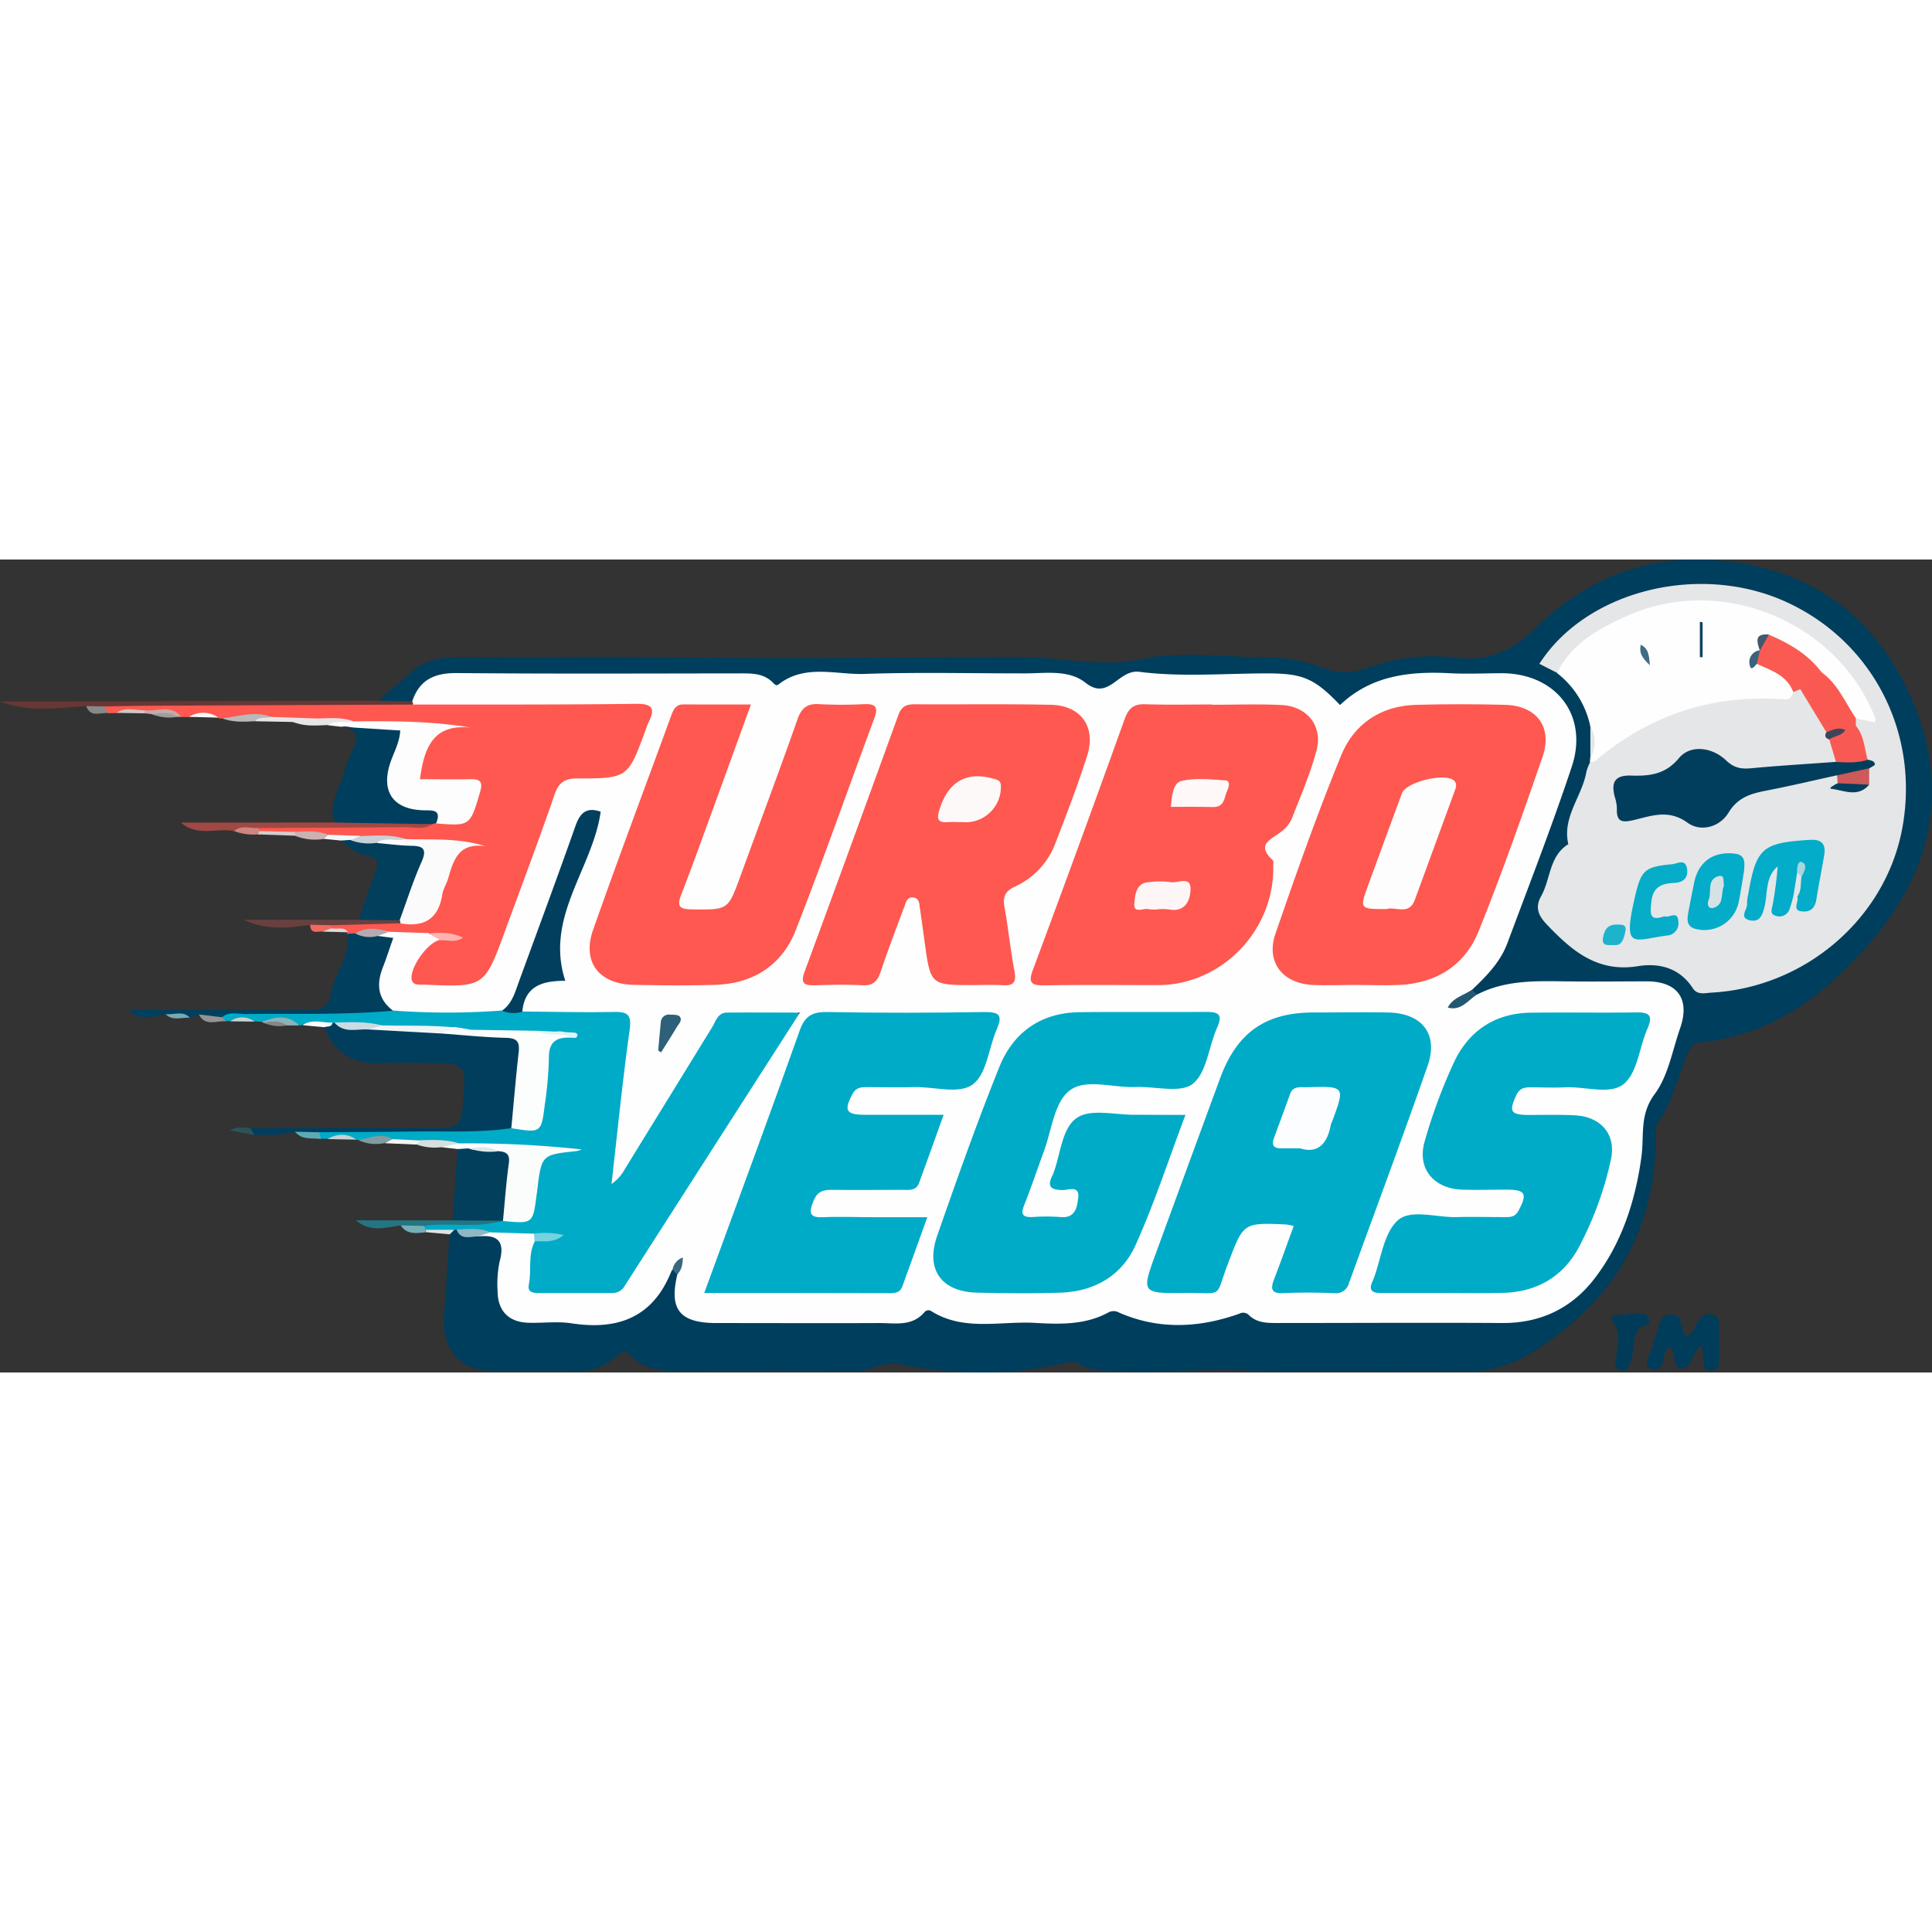 <?xml version="1.0"?>
<svg xmlns="http://www.w3.org/2000/svg" viewBox="0 0 476.09 200.33" width="22" height="22"><rect x="0" y="0" width="476.09" height="200.33" fill="#333333" stroke="none"/><defs><style>.cls-1{fill:#003e5d;}.cls-2{fill:#00abc7;}.cls-3{fill:#fe5850;}.cls-4{fill:#013e5d;}.cls-5{fill:#fdfdfd;}.cls-6{fill:#013f5e;}.cls-7{fill:#023f5d;}.cls-8{fill:#013f5d;}.cls-9{fill:#fbfdfd;}.cls-10{fill:#003d5b;}.cls-11{fill:#673734;}.cls-12{fill:#a04844;}.cls-13{fill:#003c5a;}.cls-14{fill:#68413f;}.cls-15{fill:#247582;}.cls-16{fill:#b9b9b9;}.cls-17{fill:#e8e5e5;}.cls-18{fill:#e5e5e5;}.cls-19{fill:#d8dede;}.cls-20{fill:#cbb1b0;}.cls-21{fill:#809ca1;}.cls-22{fill:#8ab3ba;}.cls-23{fill:#898989;}.cls-24{fill:#939393;}.cls-25{fill:#74aeb7;}.cls-26{fill:#cf8581;}.cls-27{fill:#c8a9a7;}.cls-28{fill:#f7f7f7;}.cls-29{fill:#5daab7;}.cls-30{fill:#f4f4f4;}.cls-31{fill:#d6cbcb;}.cls-32{fill:#f06963;}.cls-33{fill:#2d5359;}.cls-34{fill:#d1c4c4;}.cls-35{fill:#f9f8f8;}.cls-36{fill:#e1e2e2;}.cls-37{fill:#fafbfb;}.cls-38{fill:#c6d1d3;}.cls-39{fill:#dcdada;}.cls-40{fill:#9d9d9d;}.cls-41{fill:#c8d0d1;}.cls-42{fill:#77aab3;}.cls-43{fill:#868686;}.cls-44{fill:#fefefe;}.cls-45{fill:#e5e6e7;}.cls-46{fill:#235873;}.cls-47{fill:#90b7c4;}.cls-48{fill:#376880;}.cls-49{fill:#023f5e;}.cls-50{fill:#fcfdfd;}.cls-51{fill:#f1f4f6;}.cls-52{fill:#c8dce2;}.cls-53{fill:#75d2e0;}.cls-54{fill:#def4f7;}.cls-55{fill:#fcfbfb;}.cls-56{fill:#c9d1d8;}.cls-57{fill:#feb3af;}.cls-58{fill:#b3abb2;}.cls-59{fill:#dee7ea;}.cls-60{fill:#2e607a;}.cls-61{fill:#03acc8;}.cls-62{fill:#05adc8;}.cls-63{fill:#fa5952;}.cls-64{fill:#fa5a52;}.cls-65{fill:#f85a53;}.cls-66{fill:#1db3cb;}.cls-67{fill:#cd5959;}.cls-68{fill:#e2e5e7;}.cls-69{fill:#3f445a;}.cls-70{fill:#074361;}.cls-71{fill:#3e6d84;}.cls-72{fill:#41586d;}.cls-73{fill:#3a637b;}.cls-74{fill:#fef8f8;}.cls-75{fill:#fef6f6;}.cls-76{fill:#fef9f9;}.cls-77{fill:#fcfdfe;}.cls-78{fill:#fefdfd;}.cls-79{fill:#a7d6de;}.cls-80{fill:#d4e2e5;}</style></defs><title>Turbo vegas</title><g id="&#x421;&#x43B;&#x43E;&#x439;_2" data-name="&#x421;&#x43B;&#x43E;&#x439; 2"><g id="Layer_1" data-name="Layer 1"><path class="cls-1" d="M93.23,34.83c2.88-2.52,5.73-5.08,8.67-7.54,3.1-2.59,6.81-3.23,10.76-3.22,20.15,0,40.3-.22,60.45.08,26.15.38,52.29-.17,78.43-.15,9.86,0,19.4,2.75,29.69.54,9.72-2.08,20.23-.41,30.39-.47a37.06,37.06,0,0,1,8.42.87,23.73,23.73,0,0,1,2.42.58c8.78,3,8.79,3,17.88.15,6.34-2,12.91-2.1,19.31-1.42,7.9.83,13.51-2.22,18.94-7.52C390.17,5.41,404.22-.65,420.55.06c23.44,1,40.75,12.37,50.25,33.65s6,41.78-9.12,59.69c-11.2,13.27-24.4,23.7-42.57,25.58-2.07.21-2.75,1.56-3.41,3.14-2.37,5.66-3.47,11.86-7.38,16.86a3.28,3.28,0,0,0-.3,1.9c.4,24.75-10.9,42.81-31.78,55.27a28.1,28.1,0,0,1-14.8,3.87c-18.66-.1-37.34.49-56-.25-10.23-.4-20.38.89-30.58.26-3-.19-6,0-8.69-1.7a4.13,4.13,0,0,0-3.33-.4c-13.8,3.27-27.64,3-41.49.35-3.92-.75-7.15,2-11.13,1.84-13.65-.37-27.32-.2-41-.11-5.07,0-10,.17-13.9-4-1.54-1.65-2.66-.23-3.79.71a14.69,14.69,0,0,1-10.2,3.28c-6.66-.16-13.33,0-20-.06-7.72-.09-12.37-5.1-11.92-12.79.41-7,.9-13.94,1.36-20.91a1.66,1.66,0,0,1,1-1.72,3,3,0,0,1,1.42,0,10.41,10.41,0,0,0,5.58,1c5.87.36,6.68,1.25,6.24,6.86-1,12.75-.25,13.57,12.58,13.58,1.49,0,3-.12,4.48,0,8.34.76,16,.12,20-8.92a4.6,4.6,0,0,1,3.6-2.44,2.36,2.36,0,0,1,2,1.36c2,9.94,2,9.95,12.59,10h34.47c4,0,8,.19,11.76-1.59a7.79,7.79,0,0,1,4.92-.17,93.46,93.46,0,0,0,40-.17,8.2,8.2,0,0,1,4.44,0c9.59,3.14,19.25,2.62,28.93.51a4.82,4.82,0,0,1,2.47-.1c8.8,2.82,17.85,1.28,26.78,1.46,12.15.25,24.31.13,36.46,0a27.67,27.67,0,0,0,25.18-17.33c1.93-5,3.77-10,5.42-15,1.32-4,2-8,.89-12.24a7.06,7.06,0,0,1,1.42-6.55c4.83-6.2,6.37-13.83,8.68-21.06,1.29-4-.89-7.28-5.17-7.3-12.59-.08-25.26-1.86-37.76,1.19-1.78.43-3.55,1-5.4.34a2.54,2.54,0,0,1-1.61-1.91,2.41,2.41,0,0,1,.22-1.46c10.52-13.46,13.43-30.24,19.84-45.49,1.09-2.6,2-5.3,2.84-8,3.42-10.68-2.28-19.85-13.36-20.79a167.07,167.07,0,0,0-24.45,0c-4.56.28-8.63,2.41-12.52,4.71-3.26,1.93-6.17,1.88-9.18-.57-4-3.3-8.79-4.45-14-4.39-9,.11-18,.05-27,0-4,0-8-.09-11.41,2.62-1.92,1.5-4.2.85-6.17-.15C262.9,30.41,258.52,30,254,30c-16.31,0-32.62.23-48.93,0-3.66,0-7.32-.15-10.78,1.47a5.31,5.31,0,0,1-4.4.18c-4.76-2.17-9.79-1.62-14.76-1.63-17.48,0-35,0-52.45,0-7.77,0-15.74-1-21.39,6.17C98.49,36.26,95.54,37.41,93.23,34.83Z"/><path class="cls-2" d="M112.51,165.08l-.27.11-.28-.05c-2.31.63-4.65.33-7,.19a1.15,1.15,0,0,1-.25-1.54c6-.51,11.91-1.16,17.79-2.24.52,0,1.06-.06,1.58-.1,5.68-1.28,5.74-1.28,6.55-9.59.37-3.85,1.16-7,5.38-6.44-5.67,1.14-12.08-.24-18.49,0a7.28,7.28,0,0,1-4.79-1c-2.94-1-6-.21-9-.63-2.17-.68-4.4-.26-6.6-.42-2.9-1.21-5.9.33-8.82-.36l-.29.08-.21-.21a13.76,13.76,0,0,0-7.22-.15l-1.59,0c-1-.79-.9-1.53.12-2.21,15.21-.42,30.49.75,45.6-1.87,6.86-.17,7-.26,7.77-7.23.33-3-.05-6,.75-8.95.55-2,.65-4.38,3.1-5.23-1.84-.34-3.38.93-5.15.73-5.14-.94-10.35-.3-15.5-.72-7.08-1.73-14.3-.36-21.43-.93-3.59-1.1-7.28-1-11-.84a3.68,3.68,0,0,1-1.64-.16,10.88,10.88,0,0,0-7.17-.64l-.37.15-.39-.11c-3-1.56-6.2-.49-9.3-.81l-1.7-.11a10.77,10.77,0,0,0-6-.07l-1,0c-1-.42-1.59-1-.74-2.05a69.66,69.66,0,0,1,13.41-.23c9.44.49,18.62-2.32,28-2,8.83.26,17.67.61,26.5-.09a19.92,19.92,0,0,0,5.75.83c7.45-1.24,14.94-.34,22.41-.26,4.77.05,6.08,1.79,5.77,6.67-.66,10.46-2.38,20.8-3.39,30.6,6.34-10.54,13.12-21.54,20-32.49a9.92,9.92,0,0,1,8.78-4.86,84.62,84.62,0,0,1,10.48.12c4.53.52,5.32,2.31,3.12,6.35-7.35,13.46-16.15,26-24.31,38.95-4.26,6.75-8.8,13.35-12.83,20.24-3.13,5.35-7.32,7.88-13.51,7.4-3.31-.26-6.66.1-10-.12-5.19-.34-6.77-2.08-6.55-7.24.12-2.92-.5-6.11,2.26-8.32,1.21-.54,2.51-.31,3.78-.39a23.87,23.87,0,0,0-4,.19c-3.44,2.17-6.47-.89-9.74-.74C118.26,165.36,115.13,166.81,112.51,165.08Z"/><path class="cls-3" d="M54.74,39.14l-.48.1L53.85,39c-2.4-.89-4.83-.52-7.26-.19H44.7c-2.86-1.4-6-.6-9-1.3-2.32.16-4.66-.35-7,.32l-2,.05c-1.26-.84-2-1.66.11-2.35,24.7-.05,49.4,0,74.09,0a22.33,22.33,0,0,1,9.21-1.6c14.63.08,29.26,0,43.89.06,7.59,0,9.31,2.55,6.76,9.57-.34.94-.73,1.85-1.07,2.79-3.25,9.12-3.94,9.62-13.59,9.78-6.5.11-6.44.14-8.82,6.45-4.62,12.28-8.84,24.71-13.64,36.92-2.56,6.52-4,7.54-11.13,7.61a56.84,56.84,0,0,1-8.47-.19c-3.24-.45-4.5-2.39-4-5.64.8-5.08,3.06-7.57,7.64-8.22,1.38.27,3-.65,3.74.2-1.73-.51-4.06-.13-6.35-.11a13.36,13.36,0,0,1-8.79.34c-2.79-1.09-5.65-.88-8.52-.43-.77-.2-1.48-.56-2.25-.75L85.52,92l.25-.08c-1.23-1.12-3.36.56-4.33-1.39a1.12,1.12,0,0,1,1.13-1c5.15.41,10.14-1.63,15.29-1.05,5.26.2,8.28-2.33,9.56-7.42a26.54,26.54,0,0,1,3.17-7.82c1.26-2,2.76-3.62,4.79-3.1-4.92,1.39-10.48.59-16.06.12-3.49-1.23-7.11-.59-10.67-.78-2.59.07-5-1.23-7.59-1-2.79-.83-5.76-.14-8.55-.94-2.94-.21-5.92.4-8.84-.37a1.12,1.12,0,0,1,.47-1.54c11.55.53,23-1.45,34.56-1.09,2.35.07,4.54-.84,6.84-1,.54,0,1.1,0,1.64,0,3-.49,6.48.24,7.84-3.8.79-2.34.22-3.51-2.3-3.63a49.94,49.94,0,0,1-7-.31c-2.74-.52-4-2-3.59-4.94.76-5.78,3.86-9.25,7.14-9.43-6.53,1.12-14.63.23-22.74-.5-2.6-1-5.32-.91-8-.89-3.6.26-7.14-.79-10.74-.51C63.47,38.26,59.08,39.71,54.74,39.14Z"/><path class="cls-4" d="M81.94,114.12a.28.28,0,0,0,.46,0c2.89,1.39,6,.7,9,.89A163.33,163.33,0,0,0,109,116c5.5-.33,10.86,1.46,16.37,1.06,2.15-.15,3.82,1.11,3.91,3.07.32,6.88.92,13.88-3.35,20-7.91,1.17-15.88.7-23.83.82s-15.62.13-23.43.18c-2,1.23-4,.38-6-.14-3.26,1.06-6.63.75-10,.81-.69-.36-1.5-.64-1-1.71,15.5,0,31-.19,46.49,0,3.81,0,5.48-.66,5.85-5,.92-11,1.21-11-9.54-11-3.33,0-6.69-.23-10,0-7.08.59-11.89-2.29-14.58-8.82C80.13,114.06,81.34,114.64,81.94,114.12Z"/><path class="cls-5" d="M87.13,39.89c9.59-.09,19.19-.12,29.09,1.56-9.56-1.12-11.69,5-12.74,12.69,4.19,0,8.3.07,12.41,0,2.48-.06,3.16.6,2.4,3.2-2.43,8.27-2.43,8.37-10.81,7.69-1-1.38-2.44-1.43-4-1.57-7-.62-10.32-4.85-9.46-11.81a48.36,48.36,0,0,1,1.11-4.86c.29-1.25.3-2.47-1.3-2.68-3.42-.44-6.07-3.42-9.76-2.9l-3.33-.38C82.55,38.21,84.95,39.79,87.13,39.89Z"/><path class="cls-1" d="M84.09,41.21l7.41.47,7.13.45c-.16,3-1.62,5.44-2.48,8.05-2.3,7,.72,11.39,8.13,11.61,2.27.07,4.61-.32,3.19,3.23a1.61,1.61,0,0,0-.9.2c-8,.18-16.07.94-24.08-.41-1.7-4.53,1.22-8.23,2.28-12.24a25.11,25.11,0,0,1,2.09-5.5C88.7,43.69,88,41.75,84.09,41.21Z"/><path class="cls-6" d="M85.59,92.24l2-.13c1.8.3,3.59-.36,5.39-.12,3.08,0,5.64,1,4.54,4.61a30.82,30.82,0,0,0-.73,14.59c-12.1,1.07-24.22.66-36.34.81-1.92,0-4-.69-5.75.79-2.07,1.19-3.89.24-5.7-.69l-2.19.85c-1.87-1.19-4.14.23-6-.92-3,.46-6.13,2-9.09-1.05h7.64c12.28,0,24.55-.09,36.83.06,3,0,4.77-.85,5.29-3.83C82.35,102.09,86.42,97.84,85.59,92.24Z"/><path class="cls-7" d="M88.35,88.79C89.72,84.89,91,81,92.5,77.08c.85-2.28.75-3.74-2.16-4.16-2.52-.37-4.45-2.07-6.36-3.67.67-1.31,1.81-.61,2.78-.65,2.11.63,4.28.28,6.43.37a55.1,55.1,0,0,1,8.32.75c3.83.5,5,2.5,3.91,5.7-1.72,5-1.93,10.85-7.24,14C94.9,89.2,91.54,90.18,88.35,88.79Z"/><path class="cls-8" d="M111.51,162.85l1.29-17.58c.72-1.34,1.91-.63,2.93-.67,2.5.68,5.06.23,7.59.4,1.87,0,3.57.82,3.49,2.66-.22,5.22,1.52,10.89-2.93,15.32l-.27,0A26,26,0,0,1,111.51,162.85Z"/><path class="cls-9" d="M115.47,145.1l-2.67.18-4-.47c1-2.42,2.78-1.08,4.32-.93a257.05,257.05,0,0,1,30.27,1.49,12.59,12.59,0,0,1-1.33.41c-8.61.91-8.61.9-9.68,9.7,0,.33-.1.66-.14,1-.91,7.22-.91,7.22-8.3,6.52.46-4.73.79-9.49,1.45-14.2.33-2.35-.72-2.89-2.63-3C120.37,144.92,117.82,146.06,115.47,145.1Z"/><path class="cls-10" d="M419.44,193.57c-2.76,1.84-2.42,5.92-5.22,5.78-2.31-.12-.88-4-2.85-5.31a3.29,3.29,0,0,0-.63.52c-1.31,1.75-.54,6.23-4,4.84-2.44-1,.46-4,.69-6.12a5.21,5.21,0,0,1,.58-1.89c1-1.9.48-5.17,3.57-5.32,3.38-.17,2.38,3.4,3.7,5.19,2.16,0,2.13-2.14,3-3.36.93-1.37,1.92-2.26,3.65-1.88s1.66,1.84,1.68,3.15c0,2.32.07,4.64,0,7-.06,1.54.46,3.73-2.11,3.65-2.23-.07-1.62-2-1.77-3.43C419.61,195.57,419.55,194.8,419.44,193.57Z"/><path class="cls-11" d="M101.75,35.74q-32.07.14-64.13.29c-4,0-7.95.11-11.92.17a3.51,3.51,0,0,1-4.45-.09C14.16,36.61,7.06,37.66,0,35H4l89.25-.21,8.35.15q.4.17.34.45T101.75,35.74Z"/><path class="cls-12" d="M82.5,64.81l24.08.41c-2.12,1.42-4.51.7-6.76.72-12.07.14-24.14.16-36.21.23-1.78,1.76-4-.32-5.91.76-4.32-.92-9,1.51-13.11-2.11Z"/><path class="cls-13" d="M401.67,185.73c1.73.43,3.86-.71,4.62,1.29s-1.63,1.62-2.4,2.52c-1.85,2.19-1,5.11-1.89,7.59-.54,1.43-.63,3.15-2.74,2.63s-.87-2-.94-3.26c-.14-2.82,1.47-5.27-.79-8.64C395.69,185.11,400.35,186.68,401.67,185.73Z"/><path class="cls-14" d="M88.35,88.79l10.14.11q.45.18.36.45c-.07.2-.15.29-.23.29l-17,.49a4.44,4.44,0,0,1-5.2-.11c-5.46.82-10.92,1.35-16.31-1.24Z"/><path class="cls-15" d="M111.51,162.85l12.11.08c-6.29,2-12.81.33-19.17,1.27-1.93,1.31-3.82.47-5.72-.11-3.71.5-7.46,1.82-11-1.24Z"/><path class="cls-16" d="M54.74,39.14c4.06-.46,8.09-1.91,12.2-.35-1.11,1.45-2.93.11-4.17,1.06C60.06,40,57.34,40.15,54.74,39.14Z"/><path class="cls-17" d="M62.77,39.85c1.16-1.25,2.79-.66,4.17-1.06l11.72.4c-1.88,2.5-4.28,1-6.51.84Z"/><path class="cls-18" d="M72.15,40c2.17-.25,4.47.47,6.51-.84,2.85-.09,5.71-.3,8.48.7-2.09.54-4.4-.42-6.37.93C77.86,40.92,74.94,41.18,72.15,40Z"/><path class="cls-19" d="M113.09,143.88l-4.32.93a13.1,13.1,0,0,1-6.24-.71c.11-.65.73-.67,1.14-1C106.84,143,110,142.9,113.09,143.88Z"/><path class="cls-20" d="M72.69,67.13c2.78-.11,5.57-.41,8.24.73-.13.65-.77.67-1.18,1a13.2,13.2,0,0,1-7-.77q-.6-.27-.43-.59C72.45,67.24,72.57,67.13,72.69,67.13Z"/><path class="cls-21" d="M88.35,143.09c2.79-.56,5.54-1.9,8.4-.28-.31,1-1.44.45-2,1A10.31,10.31,0,0,1,88.35,143.09Z"/><path class="cls-22" d="M64.46,114c3.24-1.33,6.41-2,9.29.81l-3.09,0c-1.85-.84-3.93.2-5.78-.69Z"/><path class="cls-23" d="M21.24,36.11l4.45.09,1.06,1.65C24.83,37.56,22.31,39.13,21.24,36.11Z"/><path class="cls-24" d="M49,112.1l5.7.69,1.06,1C53.4,113.58,50.59,115.2,49,112.1Z"/><path class="cls-25" d="M98.74,164.09l5.72.11.43,1v.59C102.63,166,100.3,166.46,98.74,164.09Z"/><path class="cls-26" d="M57.7,66.92c1.8-1.59,3.93-.62,5.91-.76a3.34,3.34,0,0,1,.26.76q.73.81-.36.81A13.2,13.2,0,0,1,57.7,66.92Z"/><path class="cls-27" d="M35.67,37.15c3,.39,6.49-1.55,9,1.62H43.63c-2-.77-4.18.19-6.17-.67l-1.74-.2c-.39-.14-.53-.3-.42-.48S35.55,37.15,35.67,37.15Z"/><path class="cls-28" d="M79.75,68.83l1.18-1,7.82.26c-.11,1.8-1.25,1.31-2.3,1L84,69.25Z"/><path class="cls-29" d="M72.7,141l6,.14.34,1.66C76.86,142.46,74.38,143.14,72.7,141Z"/><path class="cls-30" d="M94.77,143.83l2-1,6.92.34-1.14,1Z"/><path class="cls-31" d="M63.52,67.73a2.2,2.2,0,0,0,.36-.81l8.82.21a5.24,5.24,0,0,0,.06.93Z"/><path class="cls-32" d="M76.43,90l5.2.11a4.92,4.92,0,0,1,.13.72c-.58.88-1.56.6-2.37.82C78.07,91.72,76.48,92.26,76.43,90Z"/><path class="cls-33" d="M61.69,140.1l1,1.71-6-1.12C58.53,139.53,60.15,140.1,61.69,140.1Z"/><path class="cls-34" d="M35.67,37.15a6,6,0,0,0,0,.76l-7-.12C30.91,36.22,33.34,37.19,35.67,37.15Z"/><path class="cls-35" d="M46.58,38.77a6.61,6.61,0,0,1,7.26.19Z"/><path class="cls-36" d="M104.9,165.75a.74.74,0,0,0,0-.58l7.07,0-1.15,1.12Z"/><path class="cls-37" d="M81.94,114.12c-.2,1.23-1.31.83-2,1.13l-5.39-.5C76.87,113.12,79.45,114.2,81.94,114.12Z"/><path class="cls-38" d="M80.64,142.81c2.44-1.33,4.85-1.5,7.22.15Z"/><path class="cls-39" d="M79.39,91.68l2.37-.82c1.32.41,3-.57,4,1Z"/><path class="cls-40" d="M37.46,38.11c2.11-.24,4.23-.68,6.17.67A11.3,11.3,0,0,1,37.46,38.11Z"/><path class="cls-41" d="M56.73,113.8a5,5,0,0,1,6,.07Z"/><path class="cls-42" d="M40.77,112c2,.32,4.26-1,6,.92C44.77,112.75,42.55,113.82,40.77,112Z"/><path class="cls-43" d="M64.88,114.11c2-.29,4-.6,5.78.69A9.37,9.37,0,0,1,64.88,114.11Z"/><path class="cls-44" d="M101.75,35.74a.89.89,0,0,0-.17-.76c1.78-5.43,5.58-7.07,11.15-7,23.15.21,46.31.1,69.46.08,2.85,0,5.68-.1,8,2,.45.41,1,1.26,1.64.73,6.56-5.13,14.16-2.35,21.26-2.6,13.12-.46,26.27-.12,39.4-.13,5.15,0,10.84-1,15,2.3,5.8,4.59,8-3.37,13.29-2.69,10.33,1.33,20.95.39,31.44.39,8.84,0,11.66,1.2,18,7.8,7.61-7.28,17.11-8.37,27.11-7.84,4.32.23,8.66,0,13,0,13.23.18,21.15,10.47,17,23-4.88,14.65-10.48,29.07-15.89,43.55-1.73,4.63-5.15,8.1-8.67,11.44-.15.55-.66,1-.53,1.63a11.18,11.18,0,0,1,1.83-.48c6.79-3.48,14.11-3.32,21.45-3.21,6.83.1,13.66,0,20.49,0,7.47.08,10.5,4.44,8,11.59-1.91,5.49-2.93,11.7-6.25,16.18-3.79,5.11-2.56,10.05-3.26,15.33-1.47,11-4.94,21.8-12,30.68-5.54,6.93-13.11,10.47-22.26,10.41-18.48-.11-37,0-55.44,0-2.53,0-5,0-7-1.91a2,2,0,0,0-2.43-.37c-9.86,3.49-19.79,4-29.59-.28a2.7,2.7,0,0,0-2.72,0c-5.7,3.07-11.93,2.88-18.06,2.53-8.51-.48-17.39,2.11-25.41-2.83a1.27,1.27,0,0,0-1.78.19c-3.08,3.62-7.29,2.66-11.2,2.68-13.33.06-26.65,0-40,0-9.12,0-11.78-3.31-9.69-12,.29-1,.32-1.8-1.13-1.18-.11.12-.28.22-.33.37-4.49,11.37-13.11,14.64-24.59,12.88-3.57-.55-7.29,0-10.94-.15-4.66-.24-7.26-3-7.3-7.66a27.24,27.24,0,0,1,.49-7.43c1.37-4.95-.46-6.68-5.23-6.18.32-2.33,1.86-1,3-1l10.77.33a1.13,1.13,0,0,1,.14,1.86c-1.77,3.39-.77,7.16-1.49,10.71-.39,1.92,1.16,2.06,2.57,2.06,6,0,12,0,18,0A3.52,3.52,0,0,0,154,178.9c14.15-22.1,28.32-44.19,43.12-67.25-6.59,0-12.28-.06-18,0-2.26,0-2.75,2.19-3.67,3.67Q164.74,132.74,154,150.17a10.75,10.75,0,0,1-3.31,3.72c1.45-12.66,2.7-25.34,4.47-38,.55-3.92-.65-4.46-4-4.4-7.48.14-15-.05-22.45-.11-2.38-4.48.85-6.65,4-8.06s3.93-2.86,3.33-6c-.66-3.51.35-6.93,1.46-10.28,2.35-7.11,5.37-14,7.29-21.27-1.7,2.05-2.5,4.56-3.38,7-3.71,10.34-7.33,20.72-11.47,30.9-1.21,3-1.55,7.16-6.21,7.46a177.83,177.83,0,0,1-26.94,0c-3.75-2.87-4.06-6.51-2.44-10.64.9-2.3,1.65-4.65,2.56-7.24l-4.08-.53c.39-2.12,1.77-1.17,2.92-1l9.92.34c.66,1.11,3.13-1,2.93,1.65-3.16.37-8,7.31-7.08,10.1a1.57,1.57,0,0,0,1,.86,10.46,10.46,0,0,0,2,.09c14.86.65,14.86.65,20-13.4,4.06-11.09,8.24-22.13,12.09-33.3,1-3,2.4-4.11,5.62-4.11,12.5,0,12.5-.1,16.88-12a16.6,16.6,0,0,1,.72-1.86c1.72-3.36.91-4.57-3-4.53C138.4,35.79,120.07,35.72,101.75,35.74Z"/><path class="cls-45" d="M383.74,27.94l-4.4-2.24c11.53-18,39.31-25,60.7-15.3s33.09,32.33,28.72,55.85c-4.12,22.19-23.89,39.22-47.05,40.48-1.59.09-3.41.67-4.56-1.09-3.24-5-8.27-6.29-13.55-5.43-10,1.61-16.28-3.83-22.41-10.25-2.07-2.17-3-4.2-1.42-7,2.36-4.2,1.94-9.86,6.7-12.82-1.56-6.69,3.41-11.77,4.45-17.82a12.47,12.47,0,0,1,.89-2.32c8.13-11,20.25-14.32,32.72-16.91,5.39-1.12,10.88-.94,16.33-1.27a4.71,4.71,0,0,1,3-.28c3.9,2.48,6,6.22,7.47,10.47.29.68.67,1.32,1,2,1.11,2.13,1.94,4.28.42,6.57-10.13,2.71-20.27,5.06-30.34-.28-3-1.59-5.9-1.34-8.28,1a13.3,13.3,0,0,1-9.94,3.81c-2.38,0-4.4.66-4,3.74.4,2.85,2.17,3.51,4.69,2.78a15.08,15.08,0,0,1,11.14,1c2.78,1.32,5.8,1.09,7.79-1.35,3.67-4.51,8.63-6,14-6.82,4.87-.74,9.51-3.14,14.63-2.09a3.88,3.88,0,0,1,1.44,1.56c1.49,2.22,3.07,2.17,4.71.18.6-.86.72-1.94,1.28-2.78,1.54-1.25-.34-1.4-.71-2.05a16.07,16.07,0,0,1-2.68-8.28,3.8,3.8,0,0,1,.77-2.05c1.91-1.07,1.63-2.31.7-4.07-13-24.66-48.65-30.42-68.78-11.06C387.51,25.33,386.2,27.38,383.74,27.94Z"/><path class="cls-44" d="M441.89,32.65c-.33,1-.66,1.91-2,1.81q-26.45-2-46.7,15.11c-.34.29-.93.28-1.41.41l.08-1a20.24,20.24,0,0,0,0-8,22.33,22.33,0,0,0-8.17-13C387.3,20.54,394.07,17,401,13.87c23.21-10.39,51.8,1.44,61.1,25.17.1.25,0,.6-.1,1.1l-4.71-1c-3.26-.42-4-3.46-5.65-5.51-1.32-1.63-2.68-3.23-4-4.84-3.26-3.38-6.76-6.4-11.4-7.69a1.47,1.47,0,0,0-1.46,1.24,11.31,11.31,0,0,1-.38,1.09,1.32,1.32,0,0,0,.5,1.38C438,26.74,442.82,27.18,441.89,32.65Z"/><path class="cls-46" d="M364,107.17c-2.26,1.42-3.93,4.15-7.24,3.25,1.24-2.47,3.94-3,5.94-4.4Z"/><path class="cls-47" d="M120.83,165.8l-3,1c-2,0-4.27,1.05-5.34-1.72C115.3,165.06,118.14,164.54,120.83,165.8Z"/><path class="cls-45" d="M391.9,41a8,8,0,0,1,0,8Q391.9,45,391.9,41Z"/><path class="cls-48" d="M165.74,175a3.76,3.76,0,0,1,2.54-3c-.08,1.69-.26,3.06-1.42,4.18Z"/><path class="cls-49" d="M123.71,111.17c2.34-1.63,3.12-4.19,4-6.69,4.71-12.93,9.52-25.83,14.09-38.81,1.14-3.23,2.71-4.75,6.22-3.53-1.94,14-13.87,26-8.71,41.67-5.22,0-10,1-10.6,7.63A7.29,7.29,0,0,1,123.71,111.17Z"/><path class="cls-50" d="M126,140.13c.59-6.23,1.11-12.48,1.81-18.7.28-2.51-.33-3.5-3.08-3.56-5.31-.12-10.62-.69-15.93-1.07,2.15-2.75,4.87-1,7.37-.92l16.61.26c2.45,1.46,5.85-1.49,7.94,1.69-3.49-.18-5.51.91-5.46,5a89.44,89.44,0,0,1-1,11.43C133.38,141.33,133.34,141.32,126,140.13Z"/><path class="cls-51" d="M116.13,115.88c-2.43.51-5.05-.52-7.37.92l-18-1c.5-2.29,2.07-1,3.28-1C101.43,115,108.82,114.54,116.13,115.88Z"/><path class="cls-52" d="M94.07,114.81l-3.28,1c-2.87-.2-6,1.05-8.39-1.7C86.31,114,90.23,113.77,94.07,114.81Z"/><path class="cls-53" d="M131.73,168l-.14-1.86a19.71,19.71,0,0,1,7.3.32C136.54,168.47,134.07,167.94,131.73,168Z"/><path class="cls-54" d="M140.68,117.83c-2.41-1.65-5.55.09-7.94-1.69,2.88.14,5.76.25,8.64.43.66,0,1.29.43.68,1.17C141.86,118,141.15,117.81,140.68,117.83Z"/><path class="cls-55" d="M98.61,89.64a.72.72,0,0,0-.12-.75c1.77-4.8,3.31-9.69,5.38-14.35,1.47-3.29.33-4-2.68-4-2.8-.07-5.6-.45-8.4-.69,2.13-2.5,4.75-1.19,7.23-.94,6.42.2,12.9-.39,19.6,1.75-6.68-1-7.92,3.54-9.22,8.07C110,80,109.24,81.15,109,82.44,108.1,88.59,104.48,90.7,98.61,89.64Z"/><path class="cls-56" d="M100,68.88c-2.36.68-5-.62-7.23.94a12.57,12.57,0,0,1-6.34-.66l2.3-1C92.54,68,96.33,67.72,100,68.88Z"/><path class="cls-57" d="M108.57,93.82l-2.93-1.65c2.76-.28,5.5-.39,8.47,1C112,94.61,110.26,93.68,108.57,93.82Z"/><path class="cls-58" d="M95.72,91.83l-2.92,1a7.5,7.5,0,0,1-5.24-.68C90.23,90.55,93,90.76,95.72,91.83Z"/><path class="cls-59" d="M115.47,145.1c2.47-.26,5-.7,7.25.73A16.48,16.48,0,0,1,115.47,145.1Z"/><path class="cls-3" d="M298.75,35.79c5.66,0,11.34-.21,17,.06,6.37.3,10.29,5.17,8.66,11.24-1.54,5.76-3.94,11.29-6.12,16.86a8.16,8.16,0,0,1-2.5,3.06c-2.35,1.91-6.49,3.12-2.16,7.07.27.24.13,1,.14,1.46.26,15.92-12.74,29.33-28.43,29.34-9.33,0-18.66-.1-28,.06-3.32.06-4-.71-2.77-3.93q11.49-30.85,22.62-61.84c1-2.65,2.3-3.61,5.07-3.51,5.49.19,11,.06,16.49.06Z"/><path class="cls-3" d="M240,104.87c-10.68,0-10.68,0-12.13-10.52-.39-2.8-.77-5.61-1.18-8.4-.17-1.12-.12-2.52-1.67-2.67s-1.79,1.25-2.18,2.3c-2,5.3-4,10.57-5.8,15.94-.8,2.42-1.9,3.55-4.59,3.4-3.82-.22-7.66-.12-11.49,0-2.45.06-3.85-.21-2.71-3.3Q209.91,70,221.37,38.33c.79-2.18,2-2.67,4.1-2.66,11.16.07,22.33-.11,33.48.13,7.44.16,11.21,5.43,8.94,12.58-2.37,7.44-5.19,14.74-8,22A19.09,19.09,0,0,1,250,80.65c-2.49,1.21-2.89,2.61-2.46,5.06C248.5,91,249,96.27,250,101.5c.52,2.82-.38,3.58-3,3.4C244.63,104.74,242.29,104.87,240,104.87Z"/><path class="cls-2" d="M318.81,164.22a18.06,18.06,0,0,0-2-.37c-10.49-.45-10.37-.4-14.16,9.52-3.41,8.93-.84,7.27-10.71,7.37-10.68.11-10.69,0-7.08-9.85q7.88-21.53,15.8-43.05c4.13-11.24,11.14-16.2,22.94-16.22,6.16,0,12.32-.11,18.48,0,8.44.19,12.44,5.35,9.7,13.19-6.25,17.88-12.88,35.63-19.34,53.43a3.31,3.31,0,0,1-3.67,2.54c-4.16-.15-8.33-.2-12.48,0-3.21.16-3.18-1.21-2.28-3.55C315.61,173.09,317.1,168.88,318.81,164.22Z"/><path class="cls-2" d="M292.13,136.86C287.91,148,284.42,158.8,279.8,169c-3.37,7.47-10.12,11.38-18.45,11.66-6.82.23-13.66.16-20.48,0-8.85-.18-12.85-5.62-9.93-14,4.88-14,9.81-27.92,15.33-41.63,3.44-8.54,10.26-13.38,19.78-13.48,10.32-.11,20.65,0,31-.07,3.08,0,4.4.45,2.87,3.88-2.08,4.68-2.54,11.11-6,13.84-3,2.38-9.26.59-14.07.79-5.6.24-12.51-2.26-16.44,1-3.67,3-4.29,9.79-6.2,14.93-1.62,4.36-3.08,8.78-4.8,13.11-.85,2.13-.62,3.08,1.89,3a47.81,47.81,0,0,1,7,0c3.72.38,4.14-2.5,4.4-4.76.37-3.15-2.48-1.87-3.92-1.89-2.72-.05-3.82-.8-2.48-3.51.07-.15.15-.3.21-.45,1.87-4.78,2.08-11.32,5.93-13.88,3.39-2.25,9.34-.67,14.15-.72C283.49,136.83,287.44,136.86,292.13,136.86Z"/><path class="cls-3" d="M334.32,104.83c-3.66,0-7.33.19-11,0-7.4-.45-11.43-5.74-9-12.69,5.09-14.76,10.28-29.51,16.2-43.94,3.16-7.7,9.74-12.15,18.41-12.39q11-.3,22,0c7.74.21,11.72,5.5,9.2,12.8-5,14.45-10.06,28.88-15.76,43C360.95,100,354,104.4,344.8,104.84c-3.49.17-7,0-10.48,0Z"/><path class="cls-2" d="M173.54,180.75l3.07-8.39c6.84-18.72,13.77-37.41,20.42-56.2,1.28-3.61,3-4.72,6.81-4.65,13,.25,26,.2,38.95,0,3.72,0,4.21,1,2.84,4.24-2,4.56-2.4,10.77-5.75,13.47s-9.61.65-14.58.79c-3.83.11-7.66,0-11.48,0-1.51,0-2.82,0-3.73,1.68-2.17,4-1.66,5.12,2.88,5.14,6.31,0,12.61,0,19.56,0-2.14,5.95-4.06,11.39-6.05,16.8-.76,2.06-2.63,1.68-4.26,1.69-5.83,0-11.65.09-17.48,0-2.34,0-3.52.74-4.39,3-1.1,2.88-.72,3.89,2.51,3.75,4.15-.19,8.32,0,12.48,0h13.17c-2.17,6-4.15,11.6-6.19,17.15-.46,1.25-1.52,1.57-2.81,1.57C204.42,180.74,189.32,180.75,173.54,180.75Z"/><path class="cls-3" d="M185.05,35.72c-3.4,9.35-6.55,18.07-9.73,26.77-2.45,6.71-4.86,13.44-7.45,20.1-1.11,2.86-.44,3.59,2.61,3.62,8.88.1,8.89.24,11.88-7.93,4.74-13,9.57-25.87,14.15-38.88,1-2.84,2.38-3.95,5.37-3.76a106,106,0,0,0,11,0c2.67-.11,3.66.54,2.61,3.37-6.48,17.45-12.61,35-19.41,52.35-3.39,8.63-10.47,13.17-19.86,13.45-6.65.2-13.32.14-20,0-8.6-.17-12.86-5.57-10.07-13.54C152.37,73.58,159,56,165.44,38.36c.56-1.54,1.18-2.68,3.06-2.66C173.79,35.74,179.08,35.72,185.05,35.72Z"/><path class="cls-2" d="M356.34,180.75c-5.33,0-10.67,0-16,0-2.29,0-3.14-.72-2.09-2.94.07-.15.15-.3.21-.46,1.88-5,2.5-11.36,6-14.51,3.19-2.86,9.57-.65,14.54-.8,3.83-.11,7.67,0,11.5,0,1.47,0,2.8.15,3.73-1.63,2.16-4.12,1.72-5.1-2.9-5.13-3.67,0-7.34.1-11,0-7.17-.27-11.24-5.31-9.21-12.07a132.74,132.74,0,0,1,7.31-19.61c3.67-7.58,10.12-11.82,18.77-11.93s17.33.06,26-.07c3.31-.05,4.17.8,2.77,4-2,4.56-2.41,10.67-5.73,13.55s-9.55.67-14.49.91c-2.83.14-5.67,0-8.5,0-1.56,0-2.76.16-3.59,1.92-1.86,4-1.44,4.85,2.9,4.89,3.83,0,7.67-.1,11.5.09,6.5.32,10.31,4.78,8.88,11a83.44,83.44,0,0,1-8.1,21.92c-3.89,7-10.36,10.66-18.52,10.83C365.68,180.83,361,180.76,356.34,180.75Z"/><path class="cls-60" d="M162.2,121c.21-2.3.4-4.6.63-6.89a2,2,0,0,1,2.37-1.95c.79,0,1.91,0,2.29.45.76.93-.25,1.83-.73,2.64-1.24,2.09-2.56,4.13-3.85,6.2Z"/><path class="cls-4" d="M452.7,53.17c-5.66,1.24-11.31,2.58-17,3.69-3.91.76-7.32,1.53-9.75,5.52-2.14,3.52-6.78,4.88-10.13,2.46-4.59-3.32-8.77-1.71-13.09-.67-2.84.68-4.44.66-4.29-2.81a10.44,10.44,0,0,0-.54-2.93c-.88-3.42-.07-5.32,4-5.19,4.42.14,8.43-.19,11.82-4.29,2.79-3.38,8.18-2.78,11.67.59,2,1.89,3.77,2.12,6.22,1.89,6.94-.65,13.9-1.06,20.85-1.57,2.43-2.55,5.1-1.72,7.79-.54.73.2,1.67.25,1.77,1.15,0,.28-.89.66-1.38,1C458.44,54.16,455.64,54,452.7,53.17Z"/><path class="cls-61" d="M441.91,83a31.35,31.35,0,0,1-1,3.34,2.61,2.61,0,0,1-3.34,1.44c-1.64-.44-.84-1.94-.7-2.93a89.29,89.29,0,0,0,1.19-9.23c-3.1,2.63-2.42,6.48-3.21,9.79-.54,2.26-1.21,4.08-3.71,3.47-2.69-.65-.47-2.68-.62-4.07a7.6,7.6,0,0,1,.23-2c2-11.76,3.42-13,15.26-13.73,3-.18,4,1.17,3.5,3.87-.6,3.6-1.35,7.18-1.91,10.78-.3,2-1.33,3.11-3.25,3-3.12-.1-.82-2.57-1.5-3.77a9.32,9.32,0,0,1,.21-3.69l.17-.27c0-.1,0,0-.25.25A7,7,0,0,1,441.91,83Z"/><path class="cls-61" d="M429.76,76.86c-.39,2.27-.77,4.88-1.29,7.47a8.61,8.61,0,0,1-10.35,6.76c-2.24-.44-2.46-1.92-2.15-3.7.45-2.6,1-5.19,1.51-7.78,1.06-5.16,4.77-7.75,10-7.13C430.16,72.8,429.94,74.64,429.76,76.86Z"/><path class="cls-62" d="M410.14,87.9c1.18.55,3.3-1.56,3.44,1.29a3,3,0,0,1-2.84,3.47c-7.82,1.05-10.67,3.49-8.28-7.58,1.83-8.48,2.29-9.32,9.64-10,1.19-.11,3.18-1.45,3.62,1.05.41,2.31-1,3.47-3.1,3.56-3.18.13-5.32,1-5.69,4.69C406.67,87.1,406.29,89.3,410.14,87.9Z"/><path class="cls-63" d="M448.91,27.82c4,2.85,5.77,7.41,8.42,11.29q0,.92,0,1.84a4.06,4.06,0,0,1-2.67,2c-1.56.21-3.15.62-4.6-.41l-6.44-10.61C443.61,28.28,445.28,26.8,448.91,27.82Z"/><path class="cls-64" d="M448.91,27.82c-2.47.45-3.9,2.25-5.26,4.12l-1.75.71c-1.57-4.14-5.43-5.32-9-6.94-1.71-1.56.67-2.18.76-3.33l0,.15a4.42,4.42,0,0,1,2.23-4C440.92,20.65,445.55,23.34,448.91,27.82Z"/><path class="cls-65" d="M454.73,42a3.07,3.07,0,0,1,2.63-1c2,2.43,2.08,5.51,2.86,8.35-2.55.84-5.17.66-7.79.54l-1.65-5.54C451.47,42.45,453.33,42.59,454.73,42Z"/><path class="cls-66" d="M397.74,95c-1.78.07-3,.15-2.73-1.67.29-2,1.08-3.41,3.39-3.37,1.17,0,2.52-.15,2.14,1.66S399.67,95.27,397.74,95Z"/><path class="cls-67" d="M452.7,53.17l7.91-1.73q0,2,0,4c-2.62.6-5.24,1.09-7.77-.35Z"/><path class="cls-4" d="M452.84,55.13l7.77.35c-2.76,3.28-6.29,1.38-9.4,1C450.48,56.39,452.1,55.46,452.84,55.13Z"/><path class="cls-68" d="M443.92,78.18c-.25,1.63.07,3.39-1,4.84l-1,0,.94-5.93C443.81,76.86,444.32,77.09,443.92,78.18Z"/><path class="cls-69" d="M454.73,42c-.89,1.5-2.7,1.45-4,2.34-.91-.31-1.18-.88-.7-1.75C451.58,41.93,453.07,41.24,454.73,42Z"/><path class="cls-70" d="M419.56,15.47v8.6l-.67,0V15.35Z"/><path class="cls-71" d="M406.58,26.06c-2.12-2-2.68-3.14-2.25-5.07C406.26,22,406.33,23.47,406.58,26.06Z"/><path class="cls-72" d="M435.9,18.48l-2.23,4C433,20.39,432.14,18.16,435.9,18.48Z"/><path class="cls-73" d="M433.69,22.37l-.76,3.33c-.59.63-1.54,2-1.79.14A2.89,2.89,0,0,1,433.69,22.37Z"/><path class="cls-74" d="M288.52,60.95c.27-2.73.51-5.89,2.62-6.38,3.43-.81,7.2-.39,10.8-.15,1.31.09.9,1.64.52,2.44C301.68,58.5,301.86,61,299,61,295.54,60.9,292.1,60.95,288.52,60.95Z"/><path class="cls-75" d="M285.59,86.17a8.68,8.68,0,0,1-2.46,0c-1.28-.4-3.92,1.31-3.6-1.54.22-2,.35-4.91,3.56-5.13a21.79,21.79,0,0,1,5.43,0c1.72.32,5-1.67,4.85,1.86-.08,2.7-1.35,5.61-5.31,4.87A13.61,13.61,0,0,0,285.59,86.17Z"/><path class="cls-76" d="M237.14,64.71c-1.16,0-2.32-.08-3.48,0-2.79.22-2.83-.94-2.1-3.25,2.2-6.89,6.82-9.43,13.7-7.32.91.28,1.34.58,1.38,1.61a8.71,8.71,0,0,1-8.51,9Z"/><path class="cls-77" d="M320.37,145.09c-2,0-3.12,0-4.28,0-1.87.09-2.94-.41-2.15-2.55,1.32-3.59,2.66-7.17,3.94-10.77.77-2.17,2.59-1.68,4.19-1.73,9.41-.27,9.41-.26,6.23,8.37a5.8,5.8,0,0,0-.37.92C327.08,144.09,324.62,146.46,320.37,145.09Z"/><path class="cls-78" d="M341.66,86.14c-6.67,0-6.67,0-4.43-6.12,2.74-7.47,5.47-14.95,8.24-22.41,1-2.82,10.69-5.16,12.85-3.13.88.83.4,1.86.07,2.77q-4.86,13.32-9.75,26.63C347.19,87.84,343.76,85.39,341.66,86.14Z"/><path class="cls-79" d="M443.92,78.18l-1.06-1.12c-.09-1.13.17-2.95,1.21-2.48C445.56,75.25,444.63,77,443.92,78.18Z"/><path class="cls-80" d="M424.84,80.35c-.86,1.88.12,4.59-2.49,5.46C421,86.26,420.6,85,421,84c.89-2-.48-5,2.32-5.94C425.23,77.47,424.53,79.43,424.84,80.35Z"/></g></g></svg>

